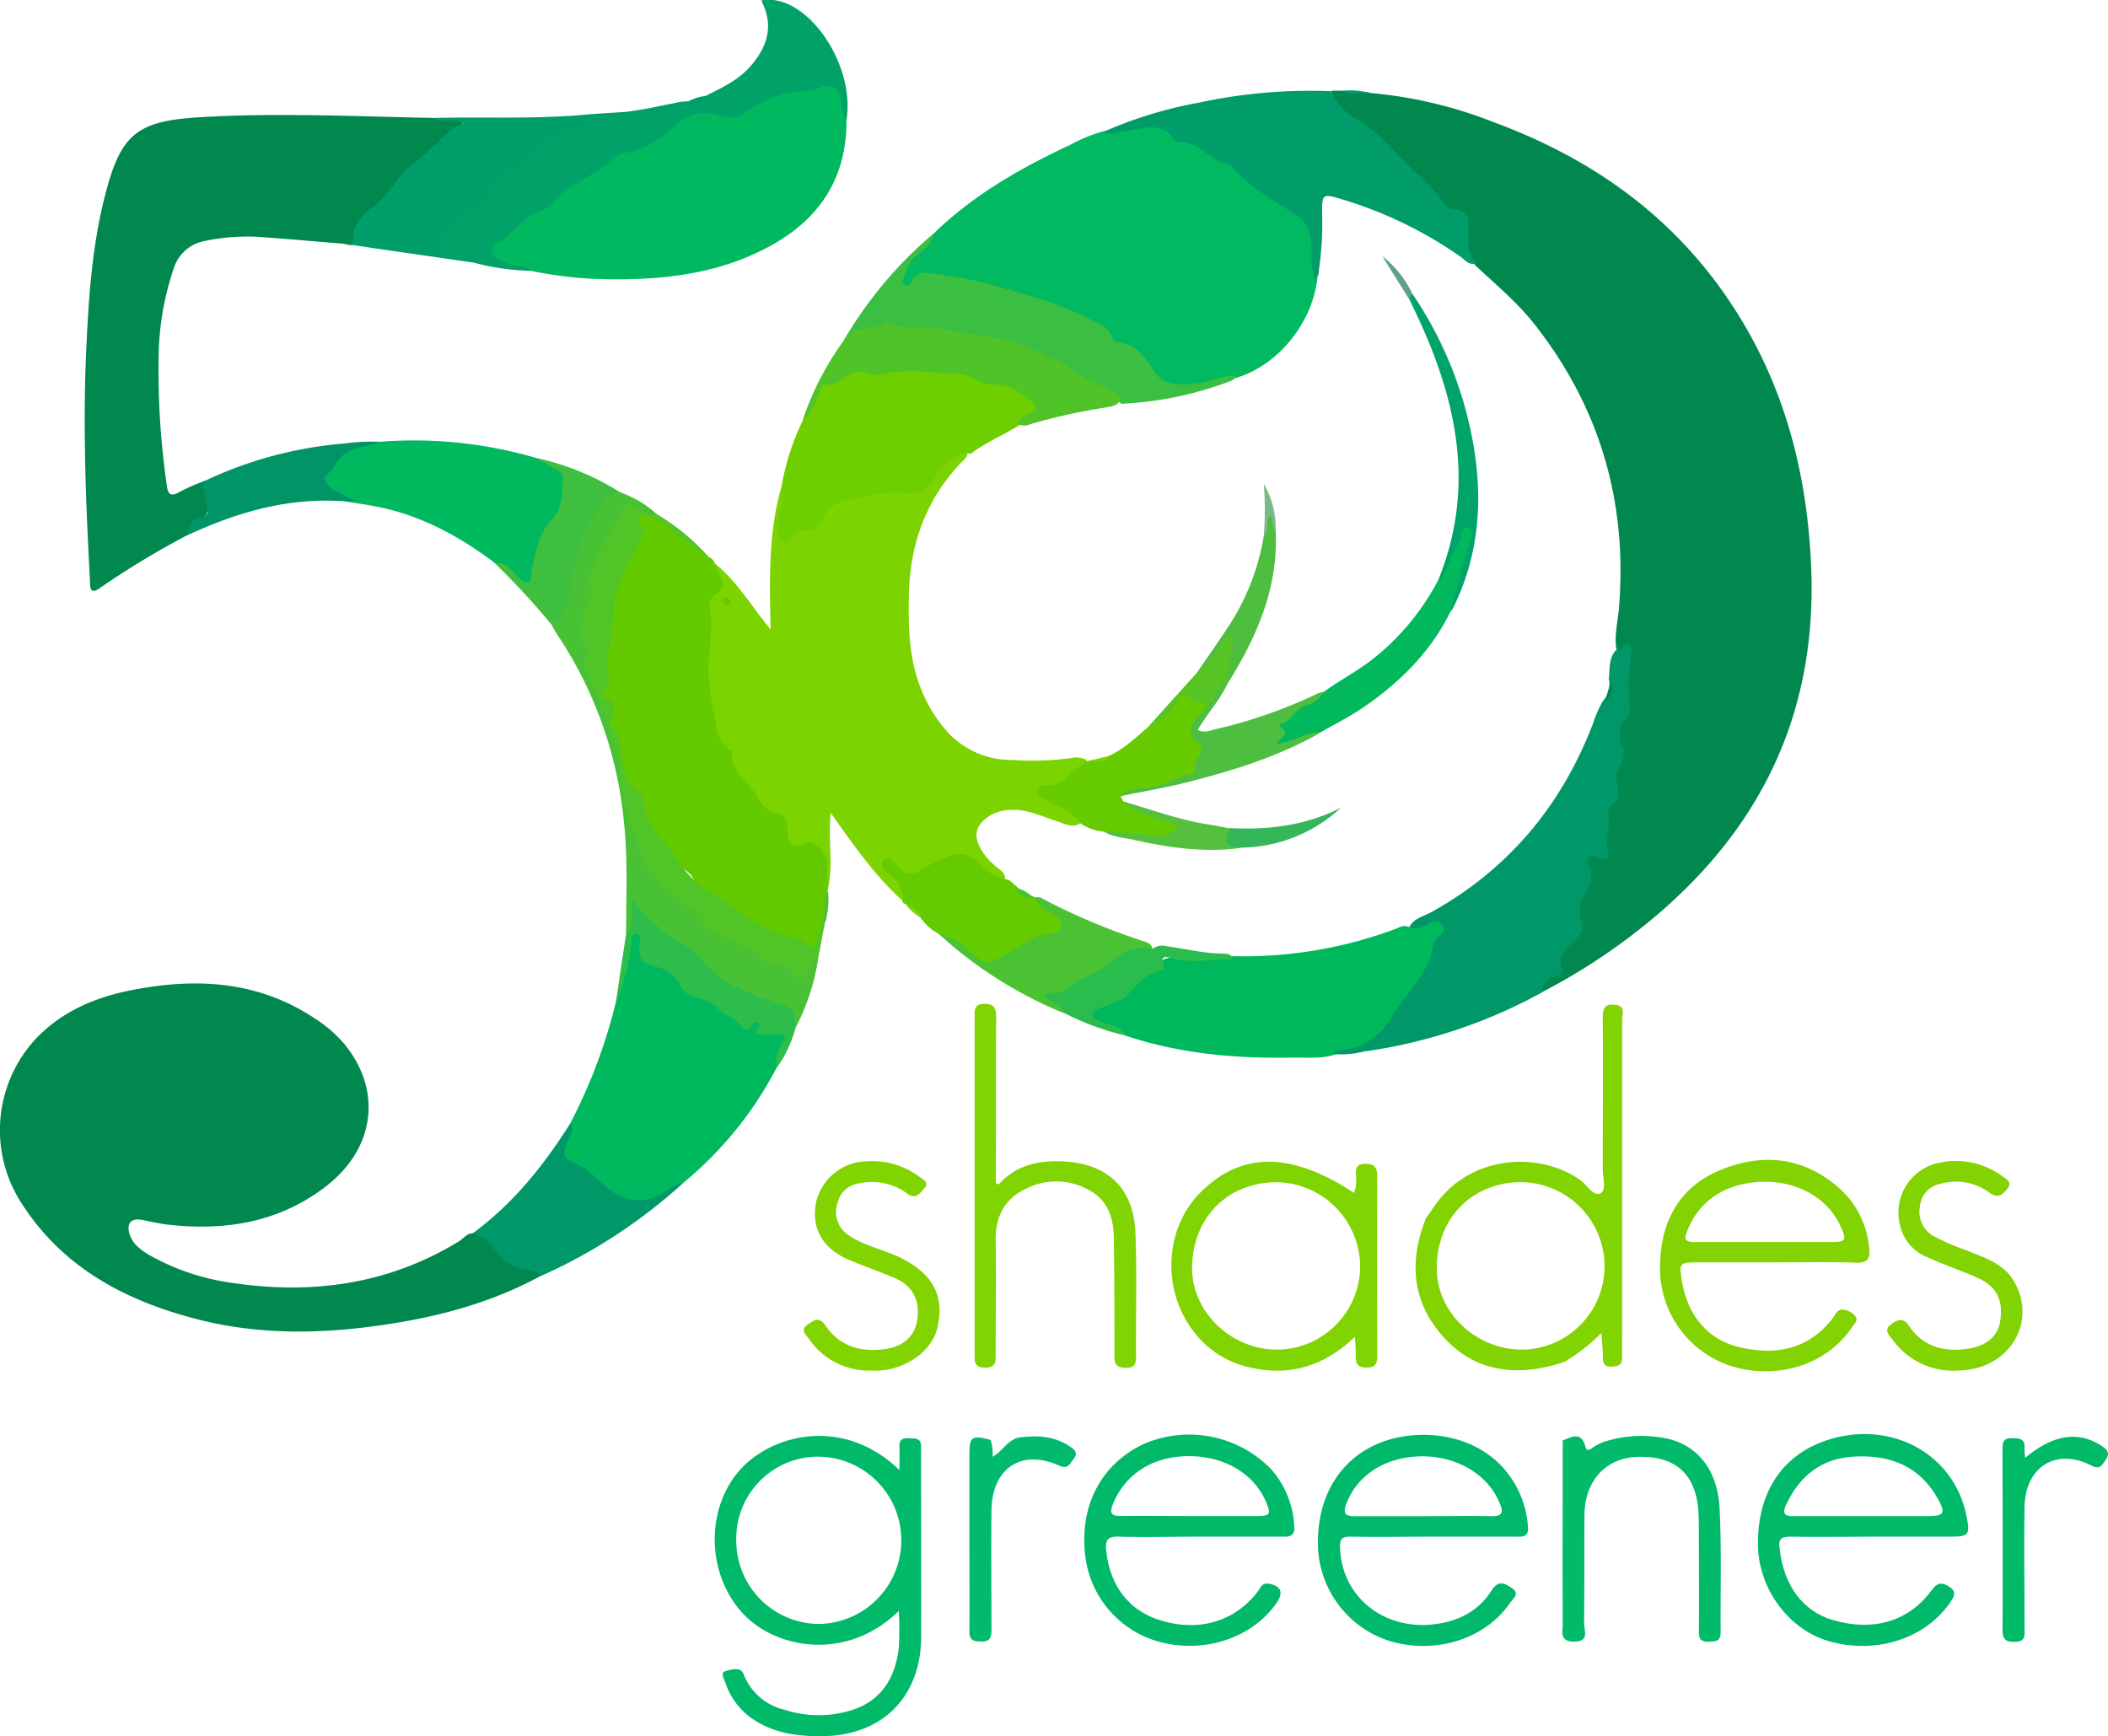 <svg id="Layer_1" data-name="Layer 1" xmlns="http://www.w3.org/2000/svg" width="369.36" height="304.2" viewBox="0 0 369.36 304.2"><path d="M292.76,43.91l1.89,0c1.57.57,3.25-.13,4.82.4a77,77,0,0,1,21.58,5.09c17.3,6.36,31.66,16.54,41.89,32.14,9.14,13.94,13.14,29.38,13.82,45.89,1.17,28.09-10.91,49.47-33.09,65.72a105.14,105.14,0,0,1-14.21,8.8c-.72-1.56.37-2.38,1.42-3a2.43,2.43,0,0,0,1.4-2.42,4.44,4.44,0,0,1,1.57-3.29c1.4-1.35,2.4-2.81,1.7-5a4.42,4.42,0,0,1,.73-3.36,6.89,6.89,0,0,0,1-5.14,1.63,1.63,0,0,1,1.88-2.23c.94.06,1.29-.23,1.19-1.18-.19-1.8.42-3.56.31-5.36a2.25,2.25,0,0,1,.36-1.58,4.61,4.61,0,0,0,1-5.18.71.71,0,0,1,0-.68c1.8-2,1.14-4.16.75-6.4a3.84,3.84,0,0,1,.54-2.94,6,6,0,0,0,.9-5.13c-.37-1.82.29-3.57.24-5.36,0-.84.41-2-1.23-1.23-.28.13-.49-.51-.61-.88-.35-2.37.28-4.68.47-7,1.52-18.64-3.36-35.34-15-50-3-3.75-6.68-6.8-10.16-10.06-1.71-2-1.7-4.4-1.55-6.75.08-1.25-.17-2.13-1.29-2.36-2.93-.62-4.55-3-6.35-4.91-1.48-1.57-2.95-3.18-4.49-4.71a74.68,74.68,0,0,0-8.75-7.72C294.11,47.19,292.33,46.13,292.76,43.91Z" transform="translate(-59.41 -28.02)" fill="#00884f"/><path d="M154.09,251.64c-8.33,4.52-17.35,7-26.62,8.41-11.13,1.72-22.31,2-33.33-.81-12.47-3.18-23.47-8.89-30.71-20a23.54,23.54,0,0,1,2.17-29.1c4.5-4.79,10.31-7.3,16.63-8.57,11.41-2.28,22.43-1.74,32.47,5a22.87,22.87,0,0,1,5.1,4.46c6.62,8.13,5.33,18.26-3.33,24.92-8.23,6.33-17.72,7.81-27.78,6.65-1.47-.17-2.92-.52-4.37-.81-1.9-.37-2.78.58-2.22,2.45s2.2,3,3.84,3.91a40.64,40.64,0,0,0,13.71,4.61c14.21,2.19,27.74.4,40.21-7.24.78-.48,1.33-1.37,2.37-1.4A3.59,3.59,0,0,1,146,246c1.53,2.7,4.15,3.46,6.69,4.48C153.26,250.67,154.09,250.66,154.09,251.64Z" transform="translate(-59.41 -28.02)" fill="#00884f"/><path d="M184.64,126.74c3.9,3.09,6.36,7.43,9.79,11.57-.18-8.67-.42-16.92,1.91-25,1.07,1.15.63,2.49.46,3.78a26,26,0,0,0-.51,2.77,2,2,0,0,0,.5,1.74c.73.57,1.08-.29,1.55-.59a4.32,4.32,0,0,1,1.74-.67,5,5,0,0,0,3.91-3,3.84,3.84,0,0,1,3.29-2.21c3.92-.68,7.76-1.75,11.83-1.27,1.63.19,2.76-1.13,3.45-2.45.89-1.69,2.39-2.65,3.78-3.78a1.92,1.92,0,0,1,2.56-.31c.11.75-.45,1.12-.88,1.56-6.36,6.57-9.21,14.52-9.36,23.57-.1,5.42,0,10.78,2,15.94a24.81,24.81,0,0,0,5,8.15,15.15,15.15,0,0,0,11.17,4.65,50,50,0,0,0,10.3-.34,3.86,3.86,0,0,1,2.52.28c.53.42.34.82-.11,1.11-2.38,1.53-4.08,4.18-7.44,4.38a28.66,28.66,0,0,0,5,3.34c.89.55,2.15.89,1.48,2.41-1.36.77-2.58,0-3.81-.38-2.87-.92-5.61-2.36-8.79-2a6.92,6.92,0,0,0-3.29,1.06c-2.42,1.68-2.8,3.48-1.27,6A11.57,11.57,0,0,0,234.1,180c.65.53,1.45,1,1.44,2-1.6.85-2.77-.27-3.67-1.13-3.11-3-3.7-3.77-9.74-.59-1.3.69-2.46,1.57-4.12,1.11-1.24-.34-1.75-1.74-3.24-1.77a10.07,10.07,0,0,1,3.14,4.31c.31.78.67,1.45-.37,1.92-4.81-4.35-8.5-9.64-12.58-15.4-.5,4.95.54,9.31-.54,13.56-1-1-.62-2.2-.66-3.33-.13-3.14-1-4-4-3.87a2.52,2.52,0,0,1-2.94-2.61c-.05-1.94-.85-3.09-2.73-3.5a1,1,0,0,1-.62-.32c-1.9-3.06-5.25-5.12-6.13-8.88a4,4,0,0,0-.62-1.75c-3.44-4.13-3.4-9.17-3.7-14.12-.22-3.66.66-7.3.24-11a2.39,2.39,0,0,1,.45-2,3.84,3.84,0,0,0,.78-5.06A.86.86,0,0,1,184.64,126.74Z" transform="translate(-59.41 -28.02)" fill="#7bd400"/><path d="M92,121.92A147.68,147.68,0,0,0,77,131c-1.93,1.39-1.77-.12-1.83-1.28-.7-13.27-1.26-26.55-.67-39.85.41-9.38,1-18.72,3.38-27.86C80.57,51.63,83.38,49.27,94,48.59c13.75-.86,27.51-.17,41.26.09,1.23.38,2.49.06,3.73.18.49,0,1.19-.3,1.43.39s-.26,1.06-.7,1.36c-2.67,1.81-4.62,4.44-7.26,6.27A8.91,8.91,0,0,0,130,59.36c-1.83,2.87-4.68,4.81-6.77,7.43a4.35,4.35,0,0,0-1.33,2.68c0,1.73-1,1.67-2.17,1.27-5-.41-10-.85-14.94-1.21a35.64,35.64,0,0,0-9.33.69A7,7,0,0,0,89.87,75,50.15,50.15,0,0,0,87.2,90.84,139.7,139.7,0,0,0,88.63,113c.21,1.77.75,2.1,2.31,1.19a33,33,0,0,1,3.83-1.71c.28-.16.66-.33.85,0,1.43,2.17.77,5.74-1.41,7.07C93.21,120.16,93.07,121.43,92,121.92Z" transform="translate(-59.41 -28.02)" fill="#00884f"/><path d="M223.15,68.81c6.93-6.71,15.19-11.39,23.84-15.44A27.14,27.14,0,0,1,252.83,51c2.74,0,5.23-1.52,8.06-1.2,1.66.2,3.28.18,4.43,1.65a2.21,2.21,0,0,0,1.43.75c3.11.53,5.66,2.46,8,4.17,2.81,2.06,5.68,4.11,8.38,6.36a7.49,7.49,0,0,0,2.09,1.49c4.38,1.55,4.66,5.27,4.75,9a28.81,28.81,0,0,0,.28,3.48c-.87,8-7.05,15.52-14.45,17.59-2.65.25-5.11,1.33-7.79,1.58-3.62.33-6.3-.73-7.93-4a4.86,4.86,0,0,0-3.49-2.83,4,4,0,0,1-2.28-1.16c-3.8-4.7-9.56-5.67-14.77-7.5a72.69,72.69,0,0,0-15.48-3.58c-1.77-.22-3.4-.62-4.67,1.11a1.28,1.28,0,0,1-1.88.23c-.69-.44-.52-1-.32-1.66a9.49,9.49,0,0,1,3-4.37A15.47,15.47,0,0,0,223.15,68.81Z" transform="translate(-59.41 -28.02)" fill="#00b960"/><path d="M184.64,126.74c.34.78.66,1.56,1,2.32a2.12,2.12,0,0,1-.72,3.06,2.23,2.23,0,0,0-1.18,2.37c.77,3.89-.3,7.74-.18,11.62a49.85,49.85,0,0,0,1.07,7.75c.4,2.16.6,4.52,3,5.71-.32,3.71,2.92,5.39,4.47,8,.89,1.52,1.6,2.66,3.49,2.91,1.51.19,1.8,1.39,1.79,2.82,0,3,1,3.59,3.66,2.29.83-.41,3.26,2,3.33,3.47.08,1.64,0,3.28.06,4.93v0c-.59,1-.12,2.09-.31,3.11a31.64,31.64,0,0,1-1.24,5.45c-.53,1.92-1.12,2.13-2.8,1.17a7.79,7.79,0,0,0-2.18-.78,17.89,17.89,0,0,1-10-5.65,1.83,1.83,0,0,0-.93-.7,9.09,9.09,0,0,1-6.25-4.87,4.33,4.33,0,0,0-1.75-1.53,6,6,0,0,1-3.19-3.86,3.34,3.34,0,0,0-1-1.56,10,10,0,0,1-2.85-5,7.28,7.28,0,0,0-2-3.35c-1.6-1.59-2-3.87-2.23-6a10.77,10.77,0,0,0-1.66-5,2.44,2.44,0,0,1-.15-1.07c0-1.14,1.3-2.51-.91-3.19-.82-.25-.74-1.53-.27-2.32a7,7,0,0,0,.6-3.17c.51-5.43.59-10.93,2.22-16.22.65-2.12,2.11-3.81,2.77-5.94.41-1.34,1.12-2.43.59-4-.42-1.22.61-1.57,1.7-1.53a6.71,6.71,0,0,1,4,1.91c2.34,1.93,4.9,3.61,7.06,5.77A1.71,1.71,0,0,1,184.64,126.74Z" transform="translate(-59.41 -28.02)" fill="#63ca00"/><path d="M207.73,49.09c.07,10.07-4.7,17.29-13.31,22-8.81,4.85-18.48,6-28.37,5.86a70.14,70.14,0,0,1-13.92-1.53c-1.64-.7-3.5-.56-5.14-1.3-2.07-.92-2.38-2.54-.77-4C150.78,66,156.18,63,161,59.1c1.8-1.46,4.12-2.24,5.81-3.92a2.8,2.8,0,0,1,1.43-.78c3.79-.73,6.73-2.89,9.63-5.31a7.17,7.17,0,0,1,6.33-1.76,8.53,8.53,0,0,0,7.05-1.16,17,17,0,0,1,9.05-2.88A7.34,7.34,0,0,0,203,42.7,2.87,2.87,0,0,1,207.13,45C207.33,46.36,207.65,47.71,207.73,49.09Z" transform="translate(-59.41 -28.02)" fill="#00b860"/><path d="M159.3,224.92a94,94,0,0,0,8-21.21A82.85,82.85,0,0,0,169.55,193c.1-.76.1-1.71,1.19-1.71s1.39,1.05,1.29,1.87c-.31,2.55,1.25,3.51,3.28,4.06a5,5,0,0,1,3.29,2.42,4.83,4.83,0,0,0,2.58,2.32c2.54.8,4.52,2.45,6.62,3.93,1.12.79,2.17,1.92,3.77.93.33-.21,1-.06,1,.26.25,2,1.67,1.61,3,1.65,1.46.06,2,1,1.36,2.22a37.75,37.75,0,0,0-1.45,4.19,65,65,0,0,1-16.36,20.17,21.6,21.6,0,0,0-3,1.84c-3.25,2.44-6.64,2.33-9.95.11-2.59-1.73-4.61-4.19-7.55-5.5-1.41-.63-.92-2.13-.6-3.36S159.42,226.27,159.3,224.92Z" transform="translate(-59.41 -28.02)" fill="#00b95e"/><path d="M343,141.57c.19.08,0,1.05.49.28.28-.41.16-1.2,1-.95a1.25,1.25,0,0,1,.79,1.52,31.68,31.68,0,0,0-.29,9.22,2.93,2.93,0,0,1-.76,2.36,4.17,4.17,0,0,0-.59,4.66c1,2.15-.69,3.55-1,5.26s1.37,3.56-.72,5.12a2.1,2.1,0,0,0-.64,2.15c.31,2.08-.77,4.09-.12,6.23.28.92-.38,1.63-1.59.93-1.6-.93-2.28.26-1.75,1.34,1.09,2.2-.11,3.76-.91,5.47a4.87,4.87,0,0,0-.34,4.41c.74,1.74-1,3-2.08,4-1.26,1.23-1.89,2.4-1.43,4.06.25.92,0,1.26-.91,1.43a3.17,3.17,0,0,0-2.62,2.9,90.79,90.79,0,0,1-31.18,10.33,16,16,0,0,1-4.87.46c-.79.14-.86-.27-.41-.71a4.11,4.11,0,0,1,2.17-.79,10.05,10.05,0,0,0,7-4.55,58.28,58.28,0,0,1,4.66-6.45,14.2,14.2,0,0,0,3-6.28c.27-1.24,2-2.29,1.3-3.27-.88-1.24-2.13.68-3.36.48-.57-.1-1.29.28-1.56-.59.8-1.64,2.55-2,3.93-2.73,13.57-7.56,22.87-18.74,28.37-33.18a19.56,19.56,0,0,1,1.71-3.86,4.29,4.29,0,0,0,1-3.92C341.56,145.05,341.17,142.94,343,141.57Z" transform="translate(-59.41 -28.02)" fill="#009868"/><path d="M306.4,190.55a3.35,3.35,0,0,0,3.2-.61,1.66,1.66,0,0,1,2.48.13c.78.72.06,1.56-.48,2a3.44,3.44,0,0,0-1.16,2.18c-1.08,4.84-4.85,8.05-7.25,12.09a12,12,0,0,1-5.35,4.88c-1.45.7-3,.52-4.48,1.06-.06,0-.14.1-.13.13a2.18,2.18,0,0,0,.18.38c-2.5.82-5.1.51-7.64.56-9.93.18-19.74-.69-29.24-3.88-1.24-1.18-3-1.29-4.44-1.95-.79-.35-1.68-.68-1.67-1.71a1.86,1.86,0,0,1,1.48-1.63c3.9-1.25,6.9-4.11,9.61-6.74,2.38-2.3,4.25-1.7,6.71-1.59s4.95-.27,7.44-.27A76.08,76.08,0,0,0,304,190.77C304.72,190.47,305.52,190,306.4,190.55Z" transform="translate(-59.41 -28.02)" fill="#00b85c"/><path d="M228.75,107.36a7.79,7.79,0,0,0-5.45,4.19,5.2,5.2,0,0,1-5.27,2.91,19.68,19.68,0,0,0-7.84.8,1.88,1.88,0,0,1-.45.12c-2.79.16-5.05,1-6.28,3.87A3.35,3.35,0,0,1,200.1,121a1.84,1.84,0,0,0-1.9,1.06c-.29.52-.65,1.22-1.38,1s-.71-.93-.93-1.51a3.77,3.77,0,0,1-.14-2.71,11.91,11.91,0,0,0,.59-5.53,43.65,43.65,0,0,1,3.75-11.66,4.76,4.76,0,0,0,1.25-2.21c.7-3.83,3.78-4.95,6.75-6.25a4.21,4.21,0,0,1,2.5-.47c2.9.6,5.75-.45,8.6-.27,4.23.27,8.59-.21,12.59,1.77a3.84,3.84,0,0,0,2,.59c2.61-.28,4.46,1.15,6.28,2.66s1.72,2.49-.31,3.77a6,6,0,0,0-1.46,1.14c-2.78,1.7-5.78,3-8.46,4.9A.86.86,0,0,1,228.75,107.36Z" transform="translate(-59.41 -28.02)" fill="#6dce00"/><path d="M289.75,76.83c-.88-2.29-.24-4.73-.69-7.08a5.69,5.69,0,0,0-2.76-4.25c-3.93-2.46-8-4.81-11.14-8.31-.11-.11-.2-.3-.33-.32-3.26-.56-5.16-4-8.68-4-.3,0-.73-.07-.86-.26-2.52-3.67-6-1.94-9.12-1.52-1.14.15-2.23.8-3.34,0a74.24,74.24,0,0,1,16.64-5.08,92,92,0,0,1,23.29-2A9.68,9.68,0,0,0,297.29,49c4,2.22,6.63,6,9.9,9a30.85,30.85,0,0,1,5.39,5.81,2,2,0,0,0,1.56.83c2.79.54,2.55,1.13,2.61,3.79.05,1.74-.42,4.13,1.37,5.66-1.2.55-1.91-.4-2.68-1a72.18,72.18,0,0,0-21.22-10.24c-3-.92-3.17-.77-3.16,2.38a55.67,55.67,0,0,1-.48,9.57C290.45,75.55,290.68,76.43,289.75,76.83Z" transform="translate(-59.41 -28.02)" fill="#009c69"/><path d="M207.73,49.09c-.81-1.12-.71-2.48-1-3.74-.47-2.1-1.88-2.82-3.74-1.93a3.8,3.8,0,0,1-1.55.46A20.3,20.3,0,0,0,189.56,48c-1.88,1.35-3.94.13-5.86-.14-2.53-.36-4.37.79-6.07,2.21-2.46,2.07-4.95,4-8.18,4.68a3.92,3.92,0,0,0-1.76.52c-3.49,3.25-8.26,4.74-11.48,8.36a4.52,4.52,0,0,1-1.9,1.31c-3.34,1.06-5.14,4.17-8,5.91-1.14.69-.94,1.77.37,2.55,1.72,1,3.68,1.14,5.52,1.68,0,0,.07.14.06.2a.62.62,0,0,1-.14.19A42.3,42.3,0,0,1,142.26,74c0-.94-.75-.47-1.07-.47a8,8,0,0,1-3.38-.84c-2.46-1.08-2.65-2.27-.64-4a8.56,8.56,0,0,0,1.63-2c.41-.66.76-1.54,1.47-1.78,4.29-1.47,5.58-6.52,9.75-8.09,3.84-5.34,10-6.47,15.62-8.59,1.16-.44,2.49,0,3.71-.32.3-.08,0,.12.22,0s-.2-.17-.12-.33l2.51-.38c2.27,0,4.61.24,6.57-1.33l1.41-.11a3.92,3.92,0,0,0,3.24-1c2.75-1.4,5.53-2.64,7.68-5.09,3.11-3.54,4.17-7.23,1.93-11.57C200.53,26.59,209.35,39.05,207.73,49.09Z" transform="translate(-59.41 -28.02)" fill="#01a268"/><path d="M146.1,126.66c-6.43-4.84-13.38-8.58-21.41-10-1.52-.28-3.06-.5-4.6-.74-.1-.23.61-.22.2-.38-1.45-.55-3-.94-3.91-2.34a2.31,2.31,0,0,1,.08-2.93c2.19-3.57,5.58-4.53,9.39-4.83a76.38,76.38,0,0,1,27.8,2.92c5.55,2.13,5.69,2.4,4.18,8.21a5.46,5.46,0,0,1-1.12,2.8c-2.49,2.39-2.93,5.59-3.54,8.72-.17.91-.08,2.05-1.14,2.39s-1.72-.52-2.36-1.2A11.71,11.71,0,0,0,146.1,126.66Z" transform="translate(-59.41 -28.02)" fill="#00b85e"/><path d="M223.15,68.81a6.81,6.81,0,0,1-2.78,3.72c-1.44.9-2.05,2.67-2.67,4.28-.19.49-.45.8.18,1.1s1,.22,1.14-.34c.63-1.89,2.16-1.87,3.64-1.64a80.77,80.77,0,0,1,9.84,1.79c6,1.72,12.09,3.26,17.73,6.16,1.63.84,3.23,1.37,4,3.19a1.85,1.85,0,0,0,1.26.94c3.6.38,4.88,3.32,6.71,5.76,1.1,1.47,3,1.57,4.71,1.61,3.08.08,5.89-1.37,8.91-1.6.07.58-.34.86-.76,1a62,62,0,0,1-19.17,4,21.45,21.45,0,0,0-7.14-4.33,4.81,4.81,0,0,1-1.5-.65c-5.33-4.44-11.75-5.7-18.39-6.63-3.71-.52-7.48-.54-11.11-1.18-2.51-.45-4.71.25-7.05.22a2.65,2.65,0,0,0-1.82.93c-.45.41-.88,1-1.61.5A71.85,71.85,0,0,1,223.15,68.81Z" transform="translate(-59.41 -28.02)" fill="#3bbf42"/><path d="M169.45,47.6l1.58.17a54.68,54.68,0,0,0-11.33,3.16c-2.23.83-4.81,1.78-6.28,3.23-2.52,2.48-5.72,4.22-7.78,7.06-1.24,1.69-2.32,3.21-4.46,3.76-1.17.3-1.55,1.5-2.07,2.42a4.75,4.75,0,0,1-1.88,2c-2.07,1-.9,1.78.18,2.55,1.76,1.26,4,.88,5.94,1.7-.29.47-.73.29-1.09.37l-17.72-2.56-4.81-.73c.48-.35,1.59.51,1.54-.78-.11-2.69,1.78-4.32,3.5-5.73A21,21,0,0,0,128.71,60c1.73-2.5,4.22-4.12,6.41-6.08,1.64-1.47,2.89-3.41,5.49-4.29-2-1.07-3.84.05-5.32-.94,8.67-.23,17.34.22,26-.52C164,47.93,166.73,47.78,169.45,47.6Z" transform="translate(-59.41 -28.02)" fill="#009e69"/><path d="M234.39,235.58c2.94-3.29,6.7-4.17,10.84-4.06,8.08.23,12.81,4.53,13.13,12.57.28,7.27.05,14.56.1,21.85,0,1.33-.49,1.77-1.78,1.77s-2-.39-2-1.87c0-7,0-14.09-.11-21.14-.07-3.32-1.1-6.38-4.28-8.11a11.74,11.74,0,0,0-11.25-.2c-3.67,1.79-5.23,4.88-5.17,9,.09,6.58,0,13.16,0,19.74,0,1.26.19,2.52-1.79,2.55s-1.9-1.1-1.9-2.44q0-29.6,0-59.2c0-1.2.05-2.12,1.7-2.12s2.08.74,2.07,2.29c-.07,8.3,0,16.6-.05,24.9v4.2Z" transform="translate(-59.41 -28.02)" fill="#7fd401"/><path d="M166.3,154.39l0,.92a79.11,79.11,0,0,1,3.5,14.9,21.27,21.27,0,0,0,4.3,10c1.8,2.28,3.27,5,6.26,6.13a3,3,0,0,1,1.48,1.47c1.31,2.6,3.71,3.7,6.25,4.59a13.64,13.64,0,0,1,4.08,2.24,8.22,8.22,0,0,0,4.22,1.9,3.24,3.24,0,0,1,1.72.66c1.47,1.17,2.39,1,3.3-.66.38-.69.31-1.78,1.53-1.73a38.94,38.94,0,0,1-4.22,13.5c-.54-3.23-2.95-4.14-5.73-4.88-4.89-1.3-8.79-4.21-12.29-7.85-2-2.12-4.81-3.42-7.08-5.32a9.7,9.7,0,0,1-3.2-3.87,7.53,7.53,0,0,1,.17,2.88c-.12,1-.12,2.06-1.48,2.22,0-6.55.34-13.09-.4-19.63A71,71,0,0,0,156.9,139a17.16,17.16,0,0,1-.89-1.63c3-3.63,2.75-8.29,4-12.48a36.84,36.84,0,0,1,4.88-9.73c.82-1.26,2.13-1.07,3.38-.8a18.68,18.68,0,0,1,6.21,3.74c-1.2.88-2.23,0-3.25-.41a1.78,1.78,0,0,0-2.38.68c-2.48,3-3.53,6.76-5.33,10.12a.7.7,0,0,0-.11.45c.95,3.55-1.46,6.56-1.62,9.93a1.87,1.87,0,0,0,.42,1.51,2.44,2.44,0,0,1,.48,2.82,3.13,3.13,0,0,0,.34,2.48C164.16,148.56,165.09,151.53,166.3,154.39Z" transform="translate(-59.41 -28.02)" fill="#49c135"/><path d="M207.29,87.63c1.61-2.82,5.05-1.4,7.16-3.09a.77.77,0,0,1,.66,0c3.1,1.63,6.55.49,9.72,1.23,5,1.18,10.36.89,15.16,3.33,2.59,1.32,5.31,2.07,7.71,4.06,1.73,1.44,4.43,2.06,6.51,3.41.59.38,1.79.42,1.43,1.67-.59,1-1.69,1-2.65,1.21a103,103,0,0,0-13,2.89,2.23,2.23,0,0,1-2.23-.09,2.66,2.66,0,0,1,1.44-1.45c2.24-1.16,2.23-1.45.36-2.91s-3.6-2.57-6.25-2.47c-2,.08-3.82-1.89-6.13-1.88-4.26,0-8.52-1.1-12.79,0a4.58,4.58,0,0,1-3-.12,3.86,3.86,0,0,0-3.17.31c-1.35.58-2.25,2-4.14,1.68-.78-.12-1.15,1.51-1.5,2.44a7.37,7.37,0,0,1-2.52,3.78A51.74,51.74,0,0,1,207.29,87.63Z" transform="translate(-59.41 -28.02)" fill="#50c329"/><path d="M159.3,224.92c1,1.24-.08,2.17-.49,3.19-.66,1.64-1.06,2.83,1.32,3.71s4.09,3.26,6.26,4.79c2.86,2,6.28,2.41,9.24.35a8.82,8.82,0,0,1,3.51-1.66,93.75,93.75,0,0,1-25,16.34c-.77-1.12-2.3-1-3.21-1.25-2.74-.57-4.07-2.4-5.53-4.35-.76-1-2-1.32-3.12-1.93C149.3,238.94,154.68,232.27,159.3,224.92Z" transform="translate(-59.41 -28.02)" fill="#009869"/><path d="M341.27,280.43a21.46,21.46,0,0,1,9.32-.49c5.89.87,9.76,5.34,10.12,12.34.37,7.26.13,14.56.19,21.85,0,1.51-.93,1.51-2,1.57-1.27.06-1.83-.32-1.82-1.71.06-5.72,0-11.44,0-17.16,0-1.33,0-2.66-.08-4-.47-6.52-4-9.7-10.62-9.52-5.58.16-9.29,4.17-9.34,10.21-.05,6.34,0,12.69-.06,19,0,1.22,1,3.14-1.75,3.17s-1.94-2-2-3.29c-.06-10.65,0-21.3,0-31.95,1.66-.7,3.32-1.6,4,1.16.22.83.88.36,1.29.06A8.54,8.54,0,0,1,341.27,280.43Z" transform="translate(-59.41 -28.02)" fill="#01ba6a"/><path d="M217.54,185.87a4.89,4.89,0,0,0-2.19-4.59c-.78-.51-1.41-.86-1.47-1.8a1,1,0,0,1,.81-1c.95-.2,1.37.54,1.85,1.15,1.24,1.58,2.69,1.95,4.41.73a26.21,26.21,0,0,1,4.6-2.27c2.23-1,3.93-.3,5.43,1.28a9.51,9.51,0,0,0,4.48,2.74c.94-.08,1.36.76,2,1.15a5.06,5.06,0,0,0,3.05,1.85,3.42,3.42,0,0,1,.59.33,34.42,34.42,0,0,0,3.56,2.67,2,2,0,0,1,1,2.19,1.93,1.93,0,0,1-1.67,1.73c-3.42.62-6.22,2.55-9,4.38-1.87,1.23-3.38,1.11-4.83-.28a47.33,47.33,0,0,0-6.49-4.6,8.58,8.58,0,0,1-2.95-2.7,21.14,21.14,0,0,0-2.73-2.45A.45.45,0,0,1,217.54,185.87Z" transform="translate(-59.41 -28.02)" fill="#64cb00"/><path d="M402.57,268.18A13.08,13.08,0,0,1,391,262.75c-.6-.79-1.63-1.69-.15-2.74,1.21-.85,2.1-1.08,3.08.38,2.41,3.59,6,4.56,10.06,4,3.39-.43,5.45-2.13,5.88-4.8.6-3.69-.6-6.16-3.93-7.64-2.92-1.3-6-2.32-8.88-3.66a7.8,7.8,0,0,1-4.76-5.69,8.89,8.89,0,0,1,6.4-10.71,13.72,13.72,0,0,1,11.59,2.27c.73.49,1.75,1.06.81,2.22-.8,1-1.65,1.67-3,.71a9.89,9.89,0,0,0-8.67-1.63,4.36,4.36,0,0,0-3.59,3.84,4.93,4.93,0,0,0,2.25,5.27,40.07,40.07,0,0,0,6,2.58c3.08,1.29,6.42,2.27,8.24,5.45,4,6.91-.62,14.93-8.88,15.53A6.53,6.53,0,0,1,402.57,268.18Z" transform="translate(-59.41 -28.02)" fill="#82d301"/><path d="M212.12,268.19a12.78,12.78,0,0,1-11-5.59c-.55-.76-1.56-1.54-.16-2.5,1.09-.74,2-1.43,3.06.17,2.47,3.6,6,4.71,10.28,4.18,3.31-.42,5.36-2.18,5.82-5.12.54-3.47-.8-6-4-7.39-2.6-1.09-5.25-2-7.85-3.11-4.64-1.92-6.72-5.46-5.89-10a9.27,9.27,0,0,1,8.89-7.31,13.65,13.65,0,0,1,9.25,2.73c.59.44,1.78.91.85,2-.73.85-1.49,2-2.89,1a10.4,10.4,0,0,0-7.75-2c-2.19.23-3.89,1.15-4.52,3.43a4.89,4.89,0,0,0,2.09,5.92c2.9,1.91,6.4,2.47,9.44,4.1,5.31,2.85,7.18,6.58,5.9,12.07-1,4.12-5.72,7.4-10.81,7.45Z" transform="translate(-59.41 -28.02)" fill="#82d401"/><path d="M203,194.83c-1,1.46-1.3,3.32-3.21,4.32-1.1.57-1.32.6-1.45-.46-.15-1.22-.84-1.54-1.92-1.53a4.86,4.86,0,0,1-3.07-1,25.84,25.84,0,0,0-7.11-3.91c-2-.74-3.88-1.69-4.66-4a2.79,2.79,0,0,0-1.27-1.34c-5.87-3.21-8.69-8.69-10.58-14.68-1-3.29-1.28-6.83-1.84-10.25-.38-2.3-1.82-4.32-1.53-6.73a5,5,0,0,1,1.85,3.62c.36,2.94.3,6,3.26,7.93.73.46.71,1.46.77,2.13.35,3.64,3.19,6,5,8.66s4.29,5.78,7.25,7.15,5,3.82,7.79,5.34a23.56,23.56,0,0,0,6.22,2.33c.53.12,1.23.11,1.53.45,2.11,2.36,2.38.25,2.81-1.15s.72-3,1.06-4.49a2.64,2.64,0,0,1,.09,2.37C203.62,191.38,203.3,193.1,203,194.83Z" transform="translate(-59.41 -28.02)" fill="#51c427"/><path d="M223.73,191.52a13.57,13.57,0,0,1,5.94,3.42c2.35,2.29,2.62,2.09,5.47.59s5.39-3.79,8.83-4a1.32,1.32,0,0,0,1.31-1.36,1.5,1.5,0,0,0-1-1.67,9.62,9.62,0,0,1-3.7-3c.71-.58,1.33-.1,1.92.22a113.19,113.19,0,0,0,17.16,7.2c.72.24,1.53.43,1.68,1.38,0,.06-.08.17-.13.18-5.86.71-9.9,5-14.82,7.56-.79.4-1.67.29-2.48.66.35,1.11,2.44,1.11,1.8,2.82A74.13,74.13,0,0,1,223.73,191.52Z" transform="translate(-59.41 -28.02)" fill="#4ac233"/><path d="M125.85,105.42c-1.88,1.06-4.16.77-6,2.08-1.51,1-1.91,2.91-3.47,3.94-.44.29.6,2.14,1.76,2.56,1.36.5,2.46,1.64,4,1.73l-2,.17c-10-.83-19.18,1.84-28.07,6,.43-1.47.82-3,2.71-3.24.55-.08,1.14-.61,1.07-1.09-.25-1.71-.68-3.39-1-5.07a70.47,70.47,0,0,1,24.64-6.74A39.62,39.62,0,0,1,125.85,105.42Z" transform="translate(-59.41 -28.02)" fill="#009467"/><path d="M169.14,191.51c1.72-1.61.49-3.85,1.17-6,2.51,4,6.09,6.35,9.83,8.56,1.51.89,2.51,2.49,3.78,3.73,3.23,3.16,7.26,4.5,11.34,5.81,3.27,1,3.46,1.17,3.49,4.74a21.92,21.92,0,0,1-3.25,6.81,6.42,6.42,0,0,1,1-4.45c.72-1,.34-1.58-1-1.4a18.84,18.84,0,0,1-2.81.07c-.53,0-.93-.2-.69-.86.16-.44,1-.88.14-1.33-.53-.28-.81.28-1.08.66a1,1,0,0,1-1.79,0c-1-1.36-2.69-1.78-3.88-2.92a6.66,6.66,0,0,0-3.85-2,4.16,4.16,0,0,1-2.9-2.23,6.24,6.24,0,0,0-4.58-3.32c-2.25-.51-2.85-1.73-2.59-3.82.08-.65.45-1.85-.73-1.84-1,0-.52,1.11-.64,1.74-.67,3.49-1.26,7-2.79,10.25Q168.21,197.62,169.14,191.51Z" transform="translate(-59.41 -28.02)" fill="#2cbd4a"/><path d="M168.22,114.37c-2.85.22-3.7,2.37-5,4.53-2.78,4.67-3.48,9.83-4.48,15a4.82,4.82,0,0,1-2.74,3.52,132.26,132.26,0,0,0-9.91-10.72c1.9-.34,2.74,1.18,3.85,2.2.58.53,1.15,1.37,1.92,1.18.94-.24.47-1.29.65-2,.79-3.18,1.11-6.43,3.65-9.08,1.82-1.9,1.77-4.92,1.86-7.51,0-1-1.85-1.43-2.82-2.17-.47-.36-1.19-.37-1.56-1A46.21,46.21,0,0,1,168.22,114.37Z" transform="translate(-59.41 -28.02)" fill="#3fbf40"/><path d="M414.27,283.47c5-4.17,9.41-4.74,13.51-2,1.08.72,1.3,1.36.54,2.44s-1.08,1.63-2.53.89c-6.12-3.1-11.52.26-11.64,7.26s0,14.26,0,21.39c0,1.08.21,2.18-1.54,2.27s-2.33-.39-2.32-2.19c.07-10.5,0-21,0-31.49,0-1.11,0-2,1.57-2,1.24,0,2.44,0,2.28,1.77A10.58,10.58,0,0,0,414.27,283.47Z" transform="translate(-59.41 -28.02)" fill="#01ba67"/><path d="M237.82,279.94c3.17-.43,6.24-.33,9,1.51.85.56,1.58,1.14.71,2.22-.64.77-.91,1.9-2.51,1.18-6.66-3-11.82.46-11.89,7.93-.07,7,0,13.92,0,20.88,0,1.48-.37,2.1-2,2-1.43,0-1.89-.49-1.87-1.91.06-5.24,0-10.48,0-15.72q0-7.51,0-15c0-3.3.41-3.57,3.74-2.68a8.82,8.82,0,0,1,.33,2.93C234.89,282.53,235.79,280.5,237.82,279.94Z" transform="translate(-59.41 -28.02)" fill="#01ba6e"/><path d="M166.3,154.39c-1.71-1.42-1.65-3.69-2.66-5.46a38.82,38.82,0,0,1-1.66-3.85c-.09-.21-.34-.47-.28-.62.64-1.76,1-3.44-.94-4.67,1.22-1.81.24-4.2,1.48-5.93.75-1.05,1.27-1.89.51-3.14a2.24,2.24,0,0,1,0-2.05,70.86,70.86,0,0,1,6.18-11.8c.58-.85,1.26-.24,1.86,0,1.18.52,2.15,1.67,3.65,1.21a38.08,38.08,0,0,1,9.18,7.59c-2.3-1.68-4.65-3.31-6.89-5.07a9.4,9.4,0,0,0-3.16-1.88c-.66-.17-1.59-.68-2.2,0s.33,1.21.59,1.79a1.82,1.82,0,0,1-.17,1.75c-1.24,2.62-2.65,5.14-3.77,7.83-1.43,3.42-.94,7-1.66,10.54a15.08,15.08,0,0,0-.22,6.88c.11.42-.16.7-.4,1-1.22,1.73-1.21,1.74.72,2.11.28.06.63,1.74.44,2.47A8.09,8.09,0,0,1,166.3,154.39Z" transform="translate(-59.41 -28.02)" fill="#51c427"/><path d="M245.75,205.47c-.28-1.37-1.58-1.58-2.53-2.18-.35-.22-.74-.38-.62-.82.07-.23.47-.57.64-.53,2.61.61,4-1.69,6-2.54a17,17,0,0,0,5.29-3.19,7.57,7.57,0,0,1,6.85-1.91,2.69,2.69,0,0,1,2.44-.47c3.34.46,6.62,1.28,10,1.3.68,0,1.44.12,1.67,1-3.61-.09-7.24.9-10.85-.24-.85-.27-2.13-.37-1.29,1.31.22.44.1.74-.41.86-2.53.57-4.21,2.11-5.81,4.16-1,1.25-3.06,1.66-4.69,2.36-.65.28-1.54.41-1.6,1.16-.07,1,1,1,1.67,1.34,1.39.72,3.33.48,4,2.37A46.1,46.1,0,0,1,245.75,205.47Z" transform="translate(-59.41 -28.02)" fill="#2abc4c"/><path d="M178.53,45.89c-.05.48-.2,1-.68,1.11-1.94.44-3.89,1-5.89.22Z" transform="translate(-59.41 -28.02)" fill="#009e69"/><path d="M204,189.65l-.09-2.37c.29-1.05-.4-2.27.57-3.21A14.21,14.21,0,0,1,204,189.65Z" transform="translate(-59.41 -28.02)" fill="#49c135"/><path d="M183.18,44.82c-.57,1.12-1.53,1.41-3.24,1A8.38,8.38,0,0,1,183.18,44.82Z" transform="translate(-59.41 -28.02)" fill="#009e69"/><path d="M218.05,186.37a3.93,3.93,0,0,1,2.73,2.45A7.74,7.74,0,0,1,218.05,186.37Z" transform="translate(-59.41 -28.02)" fill="#7bd400"/><path d="M299.47,44.34c-1.6-.11-3.27.51-4.82-.4A12.25,12.25,0,0,1,299.47,44.34Z" transform="translate(-59.41 -28.02)" fill="#009c69"/><path d="M253.74,160.47c2.68-1.24,4.77-3.29,7-5.2a37.19,37.19,0,0,0,4.95-4.93c.86-1,1.67-1.49,2.67-.26a1.17,1.17,0,0,0,1.25.36c1.38-.19,1.62.57,1.36,1.71a7.53,7.53,0,0,1-1.31,1.94,2.43,2.43,0,0,0,0,3.53c1.58,2.07,0,6.1-2.46,7-3.73,1.35-7.7,1.66-11.43,2.94l.46.9a44.47,44.47,0,0,0,8.2,3.14c.75.22,1.62.46,1.6,1.43s-.77,1.3-1.48,1.65a4.24,4.24,0,0,1-2.5.4,77,77,0,0,1-9.2-1.34,8,8,0,0,1-4.21-1.51c-1.26-2.28-3.86-2.61-5.76-4-.64-.47-1.87-.35-1.66-1.57s1.24-1,2.08-1A4.37,4.37,0,0,0,246.5,164c1-1.25,2.28-1.79,3.47-2.59h0C251.19,161,252.64,161.45,253.74,160.47Z" transform="translate(-59.41 -28.02)" fill="#67cb01"/><path d="M186.6,132.65c.36.14.75.28.77.75a.58.58,0,0,1-.71.67c-.49-.06-.57-.47-.57-.86S186.17,132.6,186.6,132.65Z" transform="translate(-59.41 -28.02)" fill="#63ca00"/><path d="M340.61,151.07c.35-1.25.71-2.49,1.06-3.73C342.48,148.91,341.6,150,340.61,151.07Z" transform="translate(-59.41 -28.02)" fill="#00884f"/><path d="M220.8,285c0-1.17,0-2.35,0-3.52,0-1.61-1.14-1.35-2.13-1.43-1.16-.1-1.75.3-1.67,1.57s0,2.41,0,4c-10-9.7-23-6.16-28.38.5-5.63,6.92-5.24,17.89.9,24.58,5.7,6.2,18.13,8.62,27.38-.38a59.39,59.39,0,0,1,0,6.45c-.6,5-2.81,9-7.8,10.77a19.2,19.2,0,0,1-12.24.08,10.14,10.14,0,0,1-7.15-6.22c-.54-1.38-2.16-.83-3.16-.55s-.27,1.37-.06,2a12.56,12.56,0,0,0,5.86,7.05c3.39,1.92,7.05,2.37,10.87,2.36,10.64,0,17.53-6.72,17.6-17.39C220.85,304.89,220.8,295,220.8,285ZM203,312.59a14.58,14.58,0,0,1-14.58-14.65,14.34,14.34,0,0,1,14.69-14.66,14.66,14.66,0,0,1-.11,29.31Z" transform="translate(-59.41 -28.02)" fill="#00ba69"/><path d="M340.27,266c0,1.1.46,1.56,1.56,1.5s1.84-.27,1.81-1.58,0-2.66,0-4q0-27.62,0-55.23c0-.93.66-2.32-1.13-2.58s-2.29.5-2.27,2.23c.06,8.85,0,17.7,0,26.55,0,1.47.67,3.66-.35,4.21-1.24.68-2.33-1.35-3.46-2.19-7.14-5.23-19.72-4.69-25.92,4.81-.38.58-.8,1.13-1.21,1.69h0c-2.82,7-2.68,13.83,2.2,19.93,5.36,6.71,12.94,8.4,22.09,5.3A32.23,32.23,0,0,0,340,261.6C340.13,263.45,340.27,264.73,340.27,266Zm-14.17-1.48c-8,0-14.87-6.41-14.94-14.1-.09-8.76,6.06-15.16,14.64-15.25a14.78,14.78,0,0,1,14.76,14.53A14.63,14.63,0,0,1,326.1,264.53Z" transform="translate(-59.41 -28.02)" fill="#81d401"/><path d="M327.13,295.43a17.23,17.23,0,0,0-4.79-10.69c-6-6.1-15.67-6.38-21.84-3.59-6.79,3.07-10.53,9.81-10.14,18.29A18,18,0,0,0,303,315.61c8,2.36,16.67-.39,21-6.71.49-.71,1.75-1.61.43-2.52s-2.45-1.57-3.68.36c-2.28,3.58-5.72,5.36-9.94,5.89-8.95,1.13-16.35-4.83-16.6-13.43-.05-1.42.29-1.93,1.79-1.91,4.85.09,9.71,0,14.57,0h0c4.93,0,9.87,0,14.8,0C326.73,297.36,327.29,296.9,327.13,295.43Zm-6.42-1.72c-4-.09-8,0-12,0s-8,0-12,0c-1.42,0-2-.38-1.49-1.94,1.85-5.16,6.78-8.42,13.07-8.55s11.84,3.16,13.86,8.15C322.9,293,322.7,293.75,320.71,293.71Z" transform="translate(-59.41 -28.02)" fill="#00b96a"/><path d="M373.11,297.29c4.77.1,9.55,0,14.33,0v0c4.54,0,9.08,0,13.62,0,3.36,0,3.59-.27,2.91-3.66-2.12-10.6-12.73-16.64-23.68-13.48-8.29,2.39-12.92,9.05-12.86,18.48.05,7.74,5.37,15,12.5,17,8.36,2.35,17-.53,21.32-7,1-1.44.64-2.12-.8-2.84s-2,.17-2.78,1.15c-3.94,5.21-10.06,7-17,5-5.34-1.51-8.73-6.09-9.42-12.46C371,297.85,371.34,297.25,373.11,297.29Zm-.74-5.59c2.39-5.07,6.16-8.13,11.93-8.44,6.26-.34,11.39,1.63,14.6,7.29,1.53,2.69,1.17,3.15-1.91,3.15H385.73c-4,0-8,0-12,0C372.18,293.74,371.62,293.3,372.37,291.7Z" transform="translate(-59.41 -28.02)" fill="#00ba6a"/><path d="M286.19,295.44a16.35,16.35,0,0,0-4.08-10,20.06,20.06,0,0,0-22.06-4.49c-7.53,3.41-11.47,10.69-10.52,19.4a17.79,17.79,0,0,0,13.39,15.47c7.85,1.94,16.07-.91,20.23-7,1.23-1.8.64-3-1.53-3.29-1.16-.14-1.39.83-1.89,1.47-4,5.14-10.18,7-16.83,5-5.58-1.64-9-6-9.66-12.27-.19-1.78.21-2.5,2.18-2.44,4.7.13,9.4,0,14.1,0h0c4.93,0,9.86,0,14.79,0C285.71,297.34,286.32,296.92,286.19,295.44Zm-6.65-1.76c-3.92,0-7.84,0-11.76,0v0c-4,0-8-.06-12,0-1.82,0-1.93-.66-1.36-2.1,2.1-5.19,6.86-8.29,13-8.39,6.34-.1,11.63,2.95,13.79,7.95C282.17,293.39,282,293.67,279.54,293.68Z" transform="translate(-59.41 -28.02)" fill="#00ba6a"/><path d="M386.92,246.78a15.87,15.87,0,0,0-5-10.34c-6.29-5.7-13.69-6.5-21.23-3.32-7.13,3-10.29,9-10.41,16.68a18,18,0,0,0,12.33,17.56c8.16,2.58,16.92-.19,21.29-6.75.38-.56,1.1-1.16.67-1.85a3.06,3.06,0,0,0-2.2-1.24c-1.06-.13-1.36.89-1.86,1.54-4.25,5.44-9.93,6.51-16.25,5.05-5.75-1.34-9.3-5.72-10.23-12.09-.37-2.57-.21-2.78,2.51-2.79,4.62,0,9.24,0,13.86,0v0c4.78,0,9.56-.11,14.33.06C386.74,249.31,387.11,248.5,386.92,246.78Zm-6.54-1.11c-4,0-8,0-12,0v0c-4,0-8,0-12,0-1.46,0-2-.28-1.37-1.85,2-5.35,6.78-8.55,13.23-8.71,6.24-.16,11.64,3,13.76,8C383,245.32,382.8,245.65,380.38,245.67Z" transform="translate(-59.41 -28.02)" fill="#82d301"/><path d="M300.72,234.21c0-1.57-.4-2.26-2.1-2.25s-1.64,1-1.64,2.15a6.07,6.07,0,0,1-.31,2.95c-11.1-7.3-19.79-7.27-27,0-5.88,5.92-6.7,16-1.87,23.2a16.74,16.74,0,0,0,9.6,7.12c7.24,2,13.69.39,19.43-5.11.06,1.35.13,2.12.13,2.89,0,1.3-.12,2.48,1.85,2.5s1.91-1.09,1.91-2.43C300.7,254.88,300.68,244.55,300.72,234.21Zm-17.43,30.31c-8,.07-14.89-6.42-15-14.08-.07-8.82,6-15.14,14.64-15.26a14.86,14.86,0,0,1,14.8,14.54A14.65,14.65,0,0,1,283.29,264.52Z" transform="translate(-59.41 -28.02)" fill="#80d401"/><path d="M237.34,183.58a6.23,6.23,0,0,1,3.2,1.81A3,3,0,0,1,237.34,183.58Z" transform="translate(-59.41 -28.02)" fill="#4ac233"/><path d="M291.34,149.28c2.57-1.9,5.41-3.38,8-5.3a43,43,0,0,0,12.22-14.6c1.51-1.93,1.91-4.36,2.91-6.52.29-.63.4-1.34.73-2s.6-1.18,1.38-1a1.48,1.48,0,0,1,1.1,1.59,5.22,5.22,0,0,1-.28,1.36,80.13,80.13,0,0,1-3.84,12.4c-3.51,7.11-8.95,12.48-15.42,16.87-2.29,1.55-4.78,2.79-7.18,4.18-2.08.62-4,1.62-6.09,2.29-.62.2-1.17.43-1.71-.12s.11-1,.12-1.45c.05-3.3,2.49-4.54,4.88-5.87A33.32,33.32,0,0,0,291.34,149.28Z" transform="translate(-59.41 -28.02)" fill="#01b85d"/><path d="M291.34,149.28a4.84,4.84,0,0,1-3.06,2.34c-1.94.52-2.39,2.64-4.16,3.13-.31.09-.61.43-.29.67,1.87,1.37-.24,1.76-.8,3,2.9-.39,5.21-2.12,7.9-2.11-7.29,4.21-15.25,6.68-23.34,8.75-3.91,1-7.91,1.66-11.87,2.47,1.77-1.53,4.09-1.31,6.16-1.72s4-1.7,6.17-2.14c1.48-.31.32-2.12,1.22-3s1.19-1.84-.31-2.8c-1.21-.76-1.06-2.23-.37-3.37a18.6,18.6,0,0,1,2.08-2.48,43.53,43.53,0,0,1,2.09-3.86c.35-.58.72-1.32,1.6-.61,0,.1.09.2.13.31-1.38,2.87-3.57,5.24-5.21,8.07,1.26.66,2.35,0,3.4-.2a85,85,0,0,0,17.78-6.27A3.62,3.62,0,0,1,291.34,149.28Z" transform="translate(-59.41 -28.02)" fill="#4dbe3f"/><path d="M313.53,135.27l2.82-10.66c.1-.38.3-.72.41-1.09.3-1.09,1.15-2.62-.23-3.07-1.15-.38-.92,1.41-1.33,2.22-1.12,2.28-2.19,4.59-3.29,6.88,0,0-.15,0-.22,0a.66.66,0,0,1-.16-.17c6.72-16.81,2.8-32.58-4.75-48l-.38-.84c-.34-.59-.27-1,.51-1a67.68,67.68,0,0,1,10.5,25.49c1.9,10.12,1.3,20-3.35,29.45A5.29,5.29,0,0,1,313.53,135.27Z" transform="translate(-59.41 -28.02)" fill="#01a468"/><path d="M282.93,121c.5,10-3.3,18.63-8.44,26.85l-.13-.16c-1.27-2.3.43-4.49.35-7.36a41.74,41.74,0,0,1-3.34,4.34c-.56.67-1,1.62-2.22,1.2,1.67-2.43,3.36-4.85,5-7.31a41,41,0,0,0,6.71-16.71c.81-.83.24-1.87.4-2.81.07-.46,0-1,.67-1s.67.47.73.95C282.73,119.66,282.43,120.39,282.93,121Z" transform="translate(-59.41 -28.02)" fill="#4dbe3f"/><path d="M252.8,173.72c3,.22,6,.31,9,.71a3.84,3.84,0,0,0,4-1.74c-3.43-1.25-6.94-1.86-9.63-4.25,4.85,1.41,9.6,3.17,14.63,4,1.38.21,2.75.49,4.12.73.15,1.44.4,2.81,2,3.42-6.35.88-12.58,0-18.75-1.38C256.35,174.78,254.42,174.76,252.8,173.72Z" transform="translate(-59.41 -28.02)" fill="#54c03d"/><path d="M269.15,145.88c2-1.21,3.13-3.12,4.34-5,.39-.58.65-1.47,1.39-1.29s.54,1.2.46,1.81c-.25,2.1-1.14,4.1-1,6.27-1.08-.36-1.06.64-1.38,1.16-.69,1.11-1.14,2.4-2.31,3.16-.06-.43-.28-1.25-.35-1.16-1.53,2-2.78-2.89-4.59-.05-1.16,1.83-2.61,3.82-5,4.46Z" transform="translate(-59.41 -28.02)" fill="#58c423"/><path d="M276.9,176.55c-2.79-.2-3-.54-2-3.42,6.76.35,13.31-.44,19.46-3.57A26.05,26.05,0,0,1,276.9,176.55Z" transform="translate(-59.41 -28.02)" fill="#34b65a"/><path d="M282.93,121c-.47-.29-.49-.76-.54-1.23s.07-.94-.41-1.35c-1.12.91.28,2.66-1.12,3.43a60,60,0,0,0,0-9A15.19,15.19,0,0,1,282.93,121Z" transform="translate(-59.41 -28.02)" fill="#7cb888"/><path d="M306.91,79.59c-.49.16-.4.62-.51,1l-4.78-7.67A17.89,17.89,0,0,1,306.91,79.59Z" transform="translate(-59.41 -28.02)" fill="#609f8e"/><path d="M253.74,160.47c-.93,1.64-2.49.76-3.78.94Z" transform="translate(-59.41 -28.02)" fill="#7bd400"/></svg>